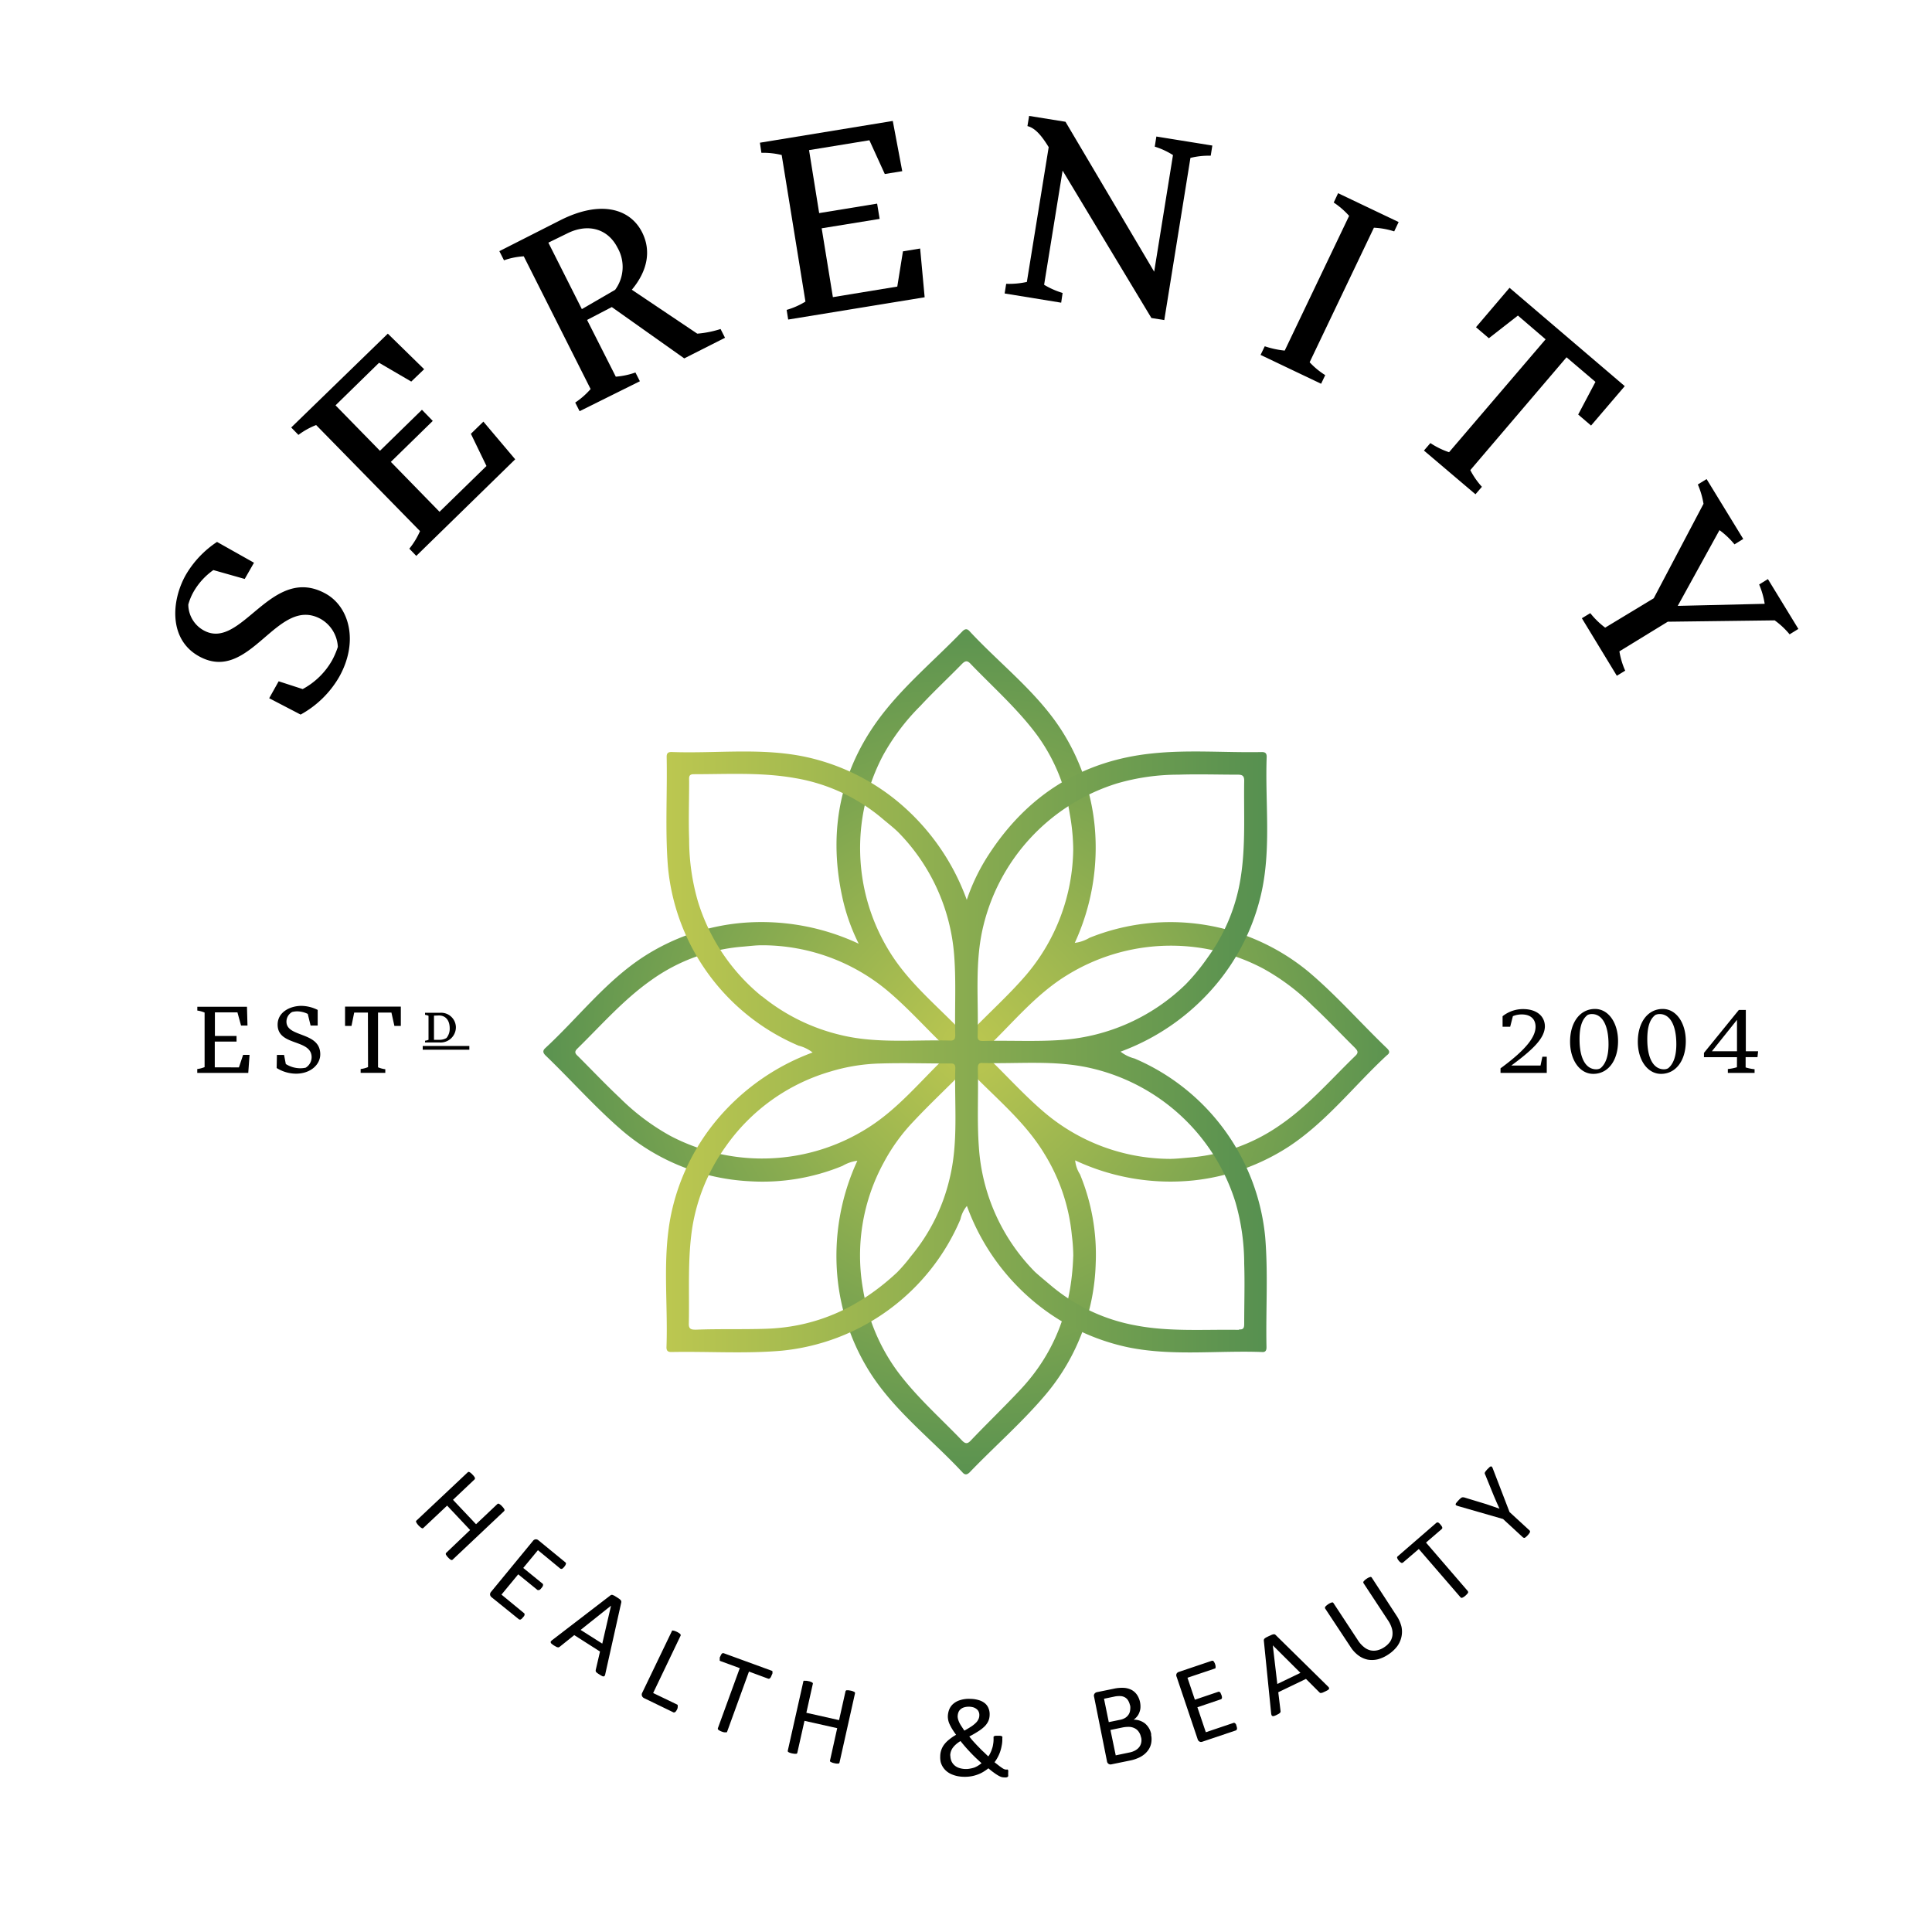 <svg id="Layer_1" data-name="Layer 1" xmlns="http://www.w3.org/2000/svg" xmlns:xlink="http://www.w3.org/1999/xlink" viewBox="0 0 300 300"><defs><style>.cls-1{fill:url(#radial-gradient);}.cls-2{fill:url(#linear-gradient);}</style><radialGradient id="radial-gradient" cx="150.49" cy="-432.74" r="69.07" gradientTransform="matrix(1, 0, 0, -1, 0, -270)" gradientUnits="userSpaceOnUse"><stop offset="0" stop-color="#bcc750"/><stop offset="1" stop-color="#569050"/></radialGradient><linearGradient id="linear-gradient" x1="103.4" y1="-433.35" x2="196.75" y2="-433.35" gradientTransform="matrix(1, 0, 0, -1, 0, -270)" xlink:href="#radial-gradient"/></defs><title>WEB LOGOS - UPLOADS</title><g id="Layer_2-2" data-name="Layer 2-2"><path d="M31.77,157.23a4.4,4.4,0,0,0-1.13-.31v-.59h7.71l.08,2.92h-1l-.56-2.05h-3.5v3.66h3.36v.88H33.35v4H37.1l.65-1.94h1l-.2,2.8H30.63V166a4.46,4.46,0,0,0,1.14-.3Z"/><path d="M43,163.81h1.11l.27,1.41a4.23,4.23,0,0,0,2.27.66,3.81,3.81,0,0,0,.82-.09,1.93,1.93,0,0,0,.92-1.61c0-2.9-5.28-1.68-5.28-5.07,0-2,2-2.92,3.69-2.92a5.84,5.84,0,0,1,2.53.63v2.43H48.23l-.44-1.81a3.88,3.88,0,0,0-1.63-.4,3.49,3.49,0,0,0-.79.1,1.71,1.71,0,0,0-.89,1.5c0,2.51,5.25,1.5,5.25,5.08,0,1.58-1.49,3-3.77,3a5.73,5.73,0,0,1-3-.88Z"/><path d="M57.13,157.23H55l-.42,2.07h-1v-3h8.66v3h-1l-.46-2.07H58.7v8.5a4.39,4.39,0,0,0,1.13.3v.56H56V166a4.53,4.53,0,0,0,1.15-.3Z"/><path d="M66,161.6a2,2,0,0,0,.54-.14v-3.73a2.39,2.39,0,0,0-.54-.15v-.32h2.42a2.29,2.29,0,0,1,2.37,2.2v0a2.37,2.37,0,0,1-2.58,2.41H66Zm1.39-3.89v3.75h.79a2.11,2.11,0,0,0,1.15-.28,2.25,2.25,0,0,0,.5-1.5c0-1.32-.7-2-1.68-2Z"/><path d="M65.64,163v-.58h7.24V163Z"/><path d="M234.67,165.46h4.54l.29-1.37h.68v2.51H233v-.71c4.22-3.08,5.44-5,5.44-6.46,0-1.12-.7-1.91-2.15-1.91a3.56,3.56,0,0,0-1.37.27l-.42,1.64h-1.18V157.8a5.08,5.08,0,0,1,3.18-1.11c2.15,0,3.39,1.13,3.39,2.7C239.85,161.24,238,163,234.67,165.46Z"/><path d="M247.67,156.67c2.09,0,3.58,2.15,3.58,5,0,3-1.53,5.08-3.85,5.08-2.1,0-3.6-2.15-3.6-5C243.8,158.78,245.33,156.67,247.67,156.67Zm-1.1.9c-.89.64-1.3,1.83-1.3,3.82,0,3,1,4.65,2.59,4.65a1.33,1.33,0,0,0,.65-.16c.81-.66,1.26-1.87,1.26-3.73,0-3-1-4.69-2.58-4.69a1.59,1.59,0,0,0-.62.12Z"/><path d="M258.19,156.67c2.09,0,3.58,2.15,3.58,5,0,3-1.53,5.08-3.85,5.08-2.1,0-3.6-2.15-3.6-5C254.32,158.78,255.85,156.67,258.19,156.67Zm-1.1.9c-.89.64-1.3,1.83-1.3,3.82,0,3,1,4.65,2.59,4.65a1.33,1.33,0,0,0,.65-.16c.81-.66,1.27-1.87,1.27-3.73,0-3-1-4.69-2.59-4.69a1.67,1.67,0,0,0-.62.12Z"/><path d="M269.72,164.16h-5.13v-.67l5.42-6.67h1.08v6.42H273l-.1.91h-1.84v1.6a7.29,7.29,0,0,0,1.39.28v.57h-4.15V166a7.49,7.49,0,0,0,1.41-.28Zm0-.92v-4.88l-3.9,4.88Z"/><path d="M41.8,108.42l1.47-2.63L47,107a11.49,11.49,0,0,0,4.57-4.47,12.28,12.28,0,0,0,.89-2.08,5.3,5.3,0,0,0-2.61-4.31c-6.84-3.84-11,10.24-19,5.74-4.62-2.59-4.3-8.53-2-12.61a15.49,15.49,0,0,1,4.85-5.12l5.74,3.23L38,89.9l-4.87-1.38a10.55,10.55,0,0,0-3.06,3.35,8.86,8.86,0,0,0-.83,2,4.62,4.62,0,0,0,2.36,4c5.91,3.32,10.49-10.42,19-5.67,3.69,2.08,5.1,7.49,2.08,12.89a15.52,15.52,0,0,1-6,5.87Z"/><path d="M49.09,66a11.57,11.57,0,0,0-2.75,1.53l-1.12-1.15,15-14.57,5.64,5.52-2,1.92-5-2.92L52.1,62.94,59,70l6.52-6.37,1.68,1.73-6.51,6.36,7.56,7.75,7.29-7.11-2.42-5,1.94-1.89L80,71.32l-15.36,15L63.56,85.2a11.94,11.94,0,0,0,1.66-2.73Z"/><path d="M95,47.68l-3.84,2,4.46,8.81a11.77,11.77,0,0,0,3.05-.65l.69,1.36L90,63.85l-.68-1.34a12,12,0,0,0,2.39-2.1L81.33,39.8a11.1,11.1,0,0,0-3.07.62L77.54,39,87,34.2c6.31-3.19,10.86-1.78,12.7,1.86,1.45,2.86.86,6-1.59,8.93l10.16,6.82a16,16,0,0,0,3.62-.72l.69,1.36-6.33,3.2Zm-9.85-10L90.35,48l5.17-3a6,6,0,0,0,.36-6.55c-1.53-3-4.66-3.8-7.85-2.18Z"/><path d="M121.38,24.07a11.93,11.93,0,0,0-3.15-.34L118,22.16l20.63-3.38,1.47,7.8-2.71.44L135,21.78l-9.37,1.53,1.57,9.78,9-1.47.39,2.37-9,1.46,1.74,10.69,10-1.64.88-5.47,2.67-.44.7,7.57-21.19,3.46-.24-1.5a11.71,11.71,0,0,0,2.92-1.29Z"/><path d="M165,26.49l-2.87,17.73A12.53,12.53,0,0,0,165,45.49L164.78,47,156,45.57l.24-1.5a12.8,12.8,0,0,0,3.21-.29l3.39-20.93c-1.25-2.05-2.23-3-3.3-3.27l.26-1.58,5.65.91,13.77,23.28,2.92-18.11a11.74,11.74,0,0,0-2.83-1.31l.25-1.57,8.69,1.4L188,24.18a11.93,11.93,0,0,0-3.15.34L180.79,49.7l-2-.32Z"/><path d="M203.36,56.25a11.93,11.93,0,0,0,2.42,2l-.64,1.34-9.4-4.48.65-1.34a14.16,14.16,0,0,0,3.1.67l10-20.92a12.39,12.39,0,0,0-2.39-2.07l.68-1.45,9.4,4.48-.69,1.45a12.06,12.06,0,0,0-3.15-.57Z"/><path d="M240,52.69,235.7,49l-4.51,3.52-2-1.71,5.21-6.12,17.89,15.27-5.23,6.12-2-1.71,2.68-5.07-4.49-3.82L228.31,73a11.89,11.89,0,0,0,1.8,2.59l-1,1.16-8-6.79,1-1.16a12.19,12.19,0,0,0,2.9,1.42Z"/><path d="M256.79,92.9l7.73-14.67a12.77,12.77,0,0,0-.88-3l1.36-.84,5.69,9.3-1.36.84A12.5,12.5,0,0,0,267,82.32l-6.48,11.76,13.5-.32a12.55,12.55,0,0,0-.86-3l1.36-.84,4.73,7.74-1.36.84a12.25,12.25,0,0,0-2.32-2.17l-16.6.21-7.51,4.6a12,12,0,0,0,.9,3l-1.3.79L245.63,96l1.31-.79a12.62,12.62,0,0,0,2.31,2.25Z"/><path d="M70.31,242.16a.19.19,0,0,1-.11.07.28.28,0,0,1-.15,0,1.37,1.37,0,0,1-.2-.13,3.07,3.07,0,0,1-.26-.25,2.09,2.09,0,0,1-.24-.28l-.12-.2a.26.26,0,0,1,0-.15.14.14,0,0,1,.07-.11L73,237.58l-3.57-3.79-3.7,3.48a.2.2,0,0,1-.26,0,.9.9,0,0,1-.2-.14,3.08,3.08,0,0,1-.27-.25,2.15,2.15,0,0,1-.23-.28.72.72,0,0,1-.12-.21.19.19,0,0,1,0-.26l8-7.53a.21.21,0,0,1,.26,0,.77.77,0,0,1,.21.14,2,2,0,0,1,.26.25,1.61,1.61,0,0,1,.24.28.82.82,0,0,1,.12.2.26.26,0,0,1,0,.15.17.17,0,0,1-.06.11l-3.34,3.16,3.58,3.79,3.33-3.15a.21.21,0,0,1,.26,0,1.37,1.37,0,0,1,.2.13,1.66,1.66,0,0,1,.27.26,2,2,0,0,1,.23.27,1.13,1.13,0,0,1,.12.21.25.25,0,0,1,0,.15.26.26,0,0,1-.07.11Z"/><path d="M81.19,251.16a1.71,1.71,0,0,1-.18.2.71.71,0,0,1-.18.12.26.26,0,0,1-.15,0,.17.17,0,0,1-.12-.05L76.31,248a.66.66,0,0,1-.21-.35.6.6,0,0,1,.17-.49l6.48-7.88a.59.59,0,0,1,.45-.26.62.62,0,0,1,.39.14l4.2,3.44a.21.21,0,0,1,.08.11.2.2,0,0,1,0,.15,1.54,1.54,0,0,1-.08.19,2.07,2.07,0,0,1-.17.24,1.8,1.8,0,0,1-.19.2.66.66,0,0,1-.17.12.24.24,0,0,1-.14,0,.21.21,0,0,1-.13-.05l-3.46-2.85-2.28,2.76,3,2.44a.19.19,0,0,1,.07.12.33.33,0,0,1,0,.14.62.62,0,0,1-.07.19c-.06.08-.11.16-.18.24l-.18.2a.59.59,0,0,1-.17.1.17.17,0,0,1-.14,0,.16.16,0,0,1-.11,0l-3-2.44-2.6,3.15,3.5,2.88a.18.18,0,0,1,.08.11.38.38,0,0,1,0,.15.62.62,0,0,1-.07.19A2.9,2.9,0,0,1,81.19,251.16Z"/><path d="M94,259.89a.87.87,0,0,1-.1.31.21.21,0,0,1-.16.11.42.42,0,0,1-.24-.05,4,4,0,0,1-.39-.23,2.78,2.78,0,0,1-.36-.24,1,1,0,0,1-.19-.17.35.35,0,0,1-.06-.14v-.15l.67-2.88-4-2.55-2.27,1.82-.14.07a.22.22,0,0,1-.16,0,.63.63,0,0,1-.23-.08l-.35-.2a2.7,2.7,0,0,1-.34-.25.36.36,0,0,1-.15-.19.2.2,0,0,1,0-.18,1.25,1.25,0,0,1,.23-.23l9-6.91a.42.42,0,0,1,.16-.09.31.31,0,0,1,.19,0l.27.11.37.23.4.26a1.42,1.42,0,0,1,.22.2.4.4,0,0,1,.1.18.6.6,0,0,1,0,.19Zm.88-10.56h0l-4.72,3.76,3.36,2.13Z"/><path d="M105.15,265.41a2.2,2.2,0,0,1-.15.26.7.7,0,0,1-.14.16.37.37,0,0,1-.14.07.35.35,0,0,1-.14,0L100,263.68a.63.63,0,0,1-.29-.29.57.57,0,0,1,0-.51l4.6-9.56a.19.19,0,0,1,.07-.12.17.17,0,0,1,.14,0,.85.85,0,0,1,.24.05,2.88,2.88,0,0,1,.66.32.9.9,0,0,1,.19.15.22.22,0,0,1,.08.13.27.27,0,0,1,0,.12l-4.27,8.92,3.7,1.78a.24.24,0,0,1,.11.09.4.4,0,0,1,0,.15.44.44,0,0,1,0,.2C105.23,265.21,105.19,265.31,105.15,265.41Z"/><path d="M119.8,260.16c0,.09-.07.18-.11.27a.7.7,0,0,1-.13.16.29.29,0,0,1-.13.08h-.13l-3-1.11-3.39,9.33a.2.2,0,0,1-.08.1.18.18,0,0,1-.14,0l-.24,0a2,2,0,0,1-.35-.1,2.07,2.07,0,0,1-.34-.15,1.37,1.37,0,0,1-.2-.13.27.27,0,0,1-.09-.12.29.29,0,0,1,0-.13l3.4-9.33-3-1.1a.28.28,0,0,1-.11-.08.21.21,0,0,1,0-.13v-.21c0-.09,0-.19.08-.28a1.69,1.69,0,0,1,.13-.27.57.57,0,0,1,.12-.18.41.41,0,0,1,.13-.08h.13l7.48,2.73a.21.21,0,0,1,.11.07.3.3,0,0,1,0,.15.38.38,0,0,1,0,.21A1.38,1.38,0,0,1,119.8,260.16Z"/><path d="M130.36,273.68a.34.34,0,0,1-.06.12.24.24,0,0,1-.14.05h-.24a2,2,0,0,1-.35-.06,1.89,1.89,0,0,1-.36-.1l-.22-.1a.19.19,0,0,1-.1-.24l1.11-5-5.08-1.14-1.11,4.95a.17.17,0,0,1-.06.11.2.2,0,0,1-.14.06h-.24l-.36-.06a2,2,0,0,1-.35-.1.88.88,0,0,1-.22-.1.29.29,0,0,1-.11-.11.29.29,0,0,1,0-.13l2.41-10.72a.17.17,0,0,1,.06-.12.24.24,0,0,1,.14,0h.24a2.25,2.25,0,0,1,.36.06,1.4,1.4,0,0,1,.35.1l.22.1a.27.27,0,0,1,.1.11.15.15,0,0,1,0,.13l-1,4.47,5.08,1.14,1-4.47a.24.24,0,0,1,.06-.11.2.2,0,0,1,.14-.06h.24l.36.06a2.3,2.3,0,0,1,.35.1l.22.1a.27.27,0,0,1,.1.11.29.29,0,0,1,0,.13Z"/><path d="M146,272.7a2.91,2.91,0,0,1,.15-.92,3,3,0,0,1,.44-.86,4.31,4.31,0,0,1,.76-.78,7.52,7.52,0,0,1,1.11-.76c-.23-.32-.43-.61-.59-.87a7.58,7.58,0,0,1-.4-.74,2.87,2.87,0,0,1-.29-1.26,3.17,3.17,0,0,1,.21-1.05,2.29,2.29,0,0,1,.61-.87,2.88,2.88,0,0,1,1.07-.59,4.41,4.41,0,0,1,1.57-.2A4.74,4.74,0,0,1,152,264a2.65,2.65,0,0,1,.94.49,1.91,1.91,0,0,1,.55.76,2.34,2.34,0,0,1,.18,1,2.59,2.59,0,0,1-.18.95,3,3,0,0,1-.56.83,5.61,5.61,0,0,1-1,.79,15.38,15.38,0,0,1-1.42.82c.2.25.39.5.64.77s.48.53.73.78.51.54.79.79.52.51.79.75a2.2,2.2,0,0,0,.32-.53,4,4,0,0,0,.26-.65,3.17,3.17,0,0,0,.17-.69,4.17,4.17,0,0,0,.07-.71v-.32a.4.4,0,0,1,0-.15.31.31,0,0,1,.11-.09.73.73,0,0,1,.21-.06h.69a.87.87,0,0,1,.22.05.24.24,0,0,1,.13.09.31.31,0,0,1,0,.19v.22a4.57,4.57,0,0,1-.1,1,6.36,6.36,0,0,1-.24.93,5.83,5.83,0,0,1-.87,1.63l.69.54c.19.15.36.26.49.35a1.63,1.63,0,0,0,.34.19,1,1,0,0,0,.23.06h.17a.13.13,0,0,1,.12,0,.18.18,0,0,1,.08.14,1.22,1.22,0,0,1,0,.33v.35a.71.71,0,0,1,0,.2.21.21,0,0,1-.08.11.54.54,0,0,1-.19.08,1.7,1.7,0,0,1-.39,0,1.34,1.34,0,0,1-.4-.06,3.12,3.12,0,0,1-.49-.23,6.64,6.64,0,0,1-.65-.43,9.2,9.2,0,0,1-.87-.69,7.4,7.4,0,0,1-.79.55,4.74,4.74,0,0,1-.88.42,5.47,5.47,0,0,1-1,.27,5.76,5.76,0,0,1-1.1.08,5.45,5.45,0,0,1-1.06-.11,4.82,4.82,0,0,1-.91-.29,3.12,3.12,0,0,1-.76-.47,2.84,2.84,0,0,1-.91-1.42A3.47,3.47,0,0,1,146,272.7Zm1.57-.12a2.4,2.4,0,0,0,.15.84,1.85,1.85,0,0,0,.45.66,2,2,0,0,0,.74.44,3.38,3.38,0,0,0,1,.17,2.8,2.8,0,0,0,.71-.06,4.54,4.54,0,0,0,.66-.16,3.36,3.36,0,0,0,.6-.3,5.08,5.08,0,0,0,.53-.38l-.9-.84c-.3-.29-.59-.58-.87-.88s-.54-.58-.79-.87-.49-.58-.7-.85a4.52,4.52,0,0,0-.75.55,3.21,3.21,0,0,0-.49.55,2.14,2.14,0,0,0-.36,1.15Zm1.13-6.14a2.05,2.05,0,0,0,.06.49,3.24,3.24,0,0,0,.19.52,5,5,0,0,0,.33.58c.13.19.28.44.47.7.37-.2.73-.42,1.09-.65a4.87,4.87,0,0,0,.71-.58,1.82,1.82,0,0,0,.39-.56,1.38,1.38,0,0,0,.13-.6,1.18,1.18,0,0,0-.08-.49,1,1,0,0,0-.29-.42,1.63,1.63,0,0,0-.51-.3,2.6,2.6,0,0,0-1.53,0,1.48,1.48,0,0,0-.53.31,1.11,1.11,0,0,0-.31.46,1.68,1.68,0,0,0-.11.55Z"/><path d="M178.73,269.35a3.05,3.05,0,0,1,.07,1,2.77,2.77,0,0,1-.67,1.62,3.24,3.24,0,0,1-.67.61,4,4,0,0,1-.87.46,5.82,5.82,0,0,1-1.1.33l-2.93.6a.54.54,0,0,1-.39-.06.56.56,0,0,1-.28-.43l-2-10a.53.53,0,0,1,.08-.5.62.62,0,0,1,.35-.22l2.55-.52a6,6,0,0,1,1.68-.15,3,3,0,0,1,1.18.33,2.43,2.43,0,0,1,.83.76,3.21,3.21,0,0,1,.47,1.15,3.51,3.51,0,0,1,.06.79,2.26,2.26,0,0,1-.15.73,2.14,2.14,0,0,1-.35.65,2.34,2.34,0,0,1-.56.53,2.89,2.89,0,0,1,.92.14,2.93,2.93,0,0,1,.82.43,2.87,2.87,0,0,1,1,1.74Zm-3.27-4.56a2.27,2.27,0,0,0-.27-.71,1.3,1.3,0,0,0-.47-.49,1.56,1.56,0,0,0-.7-.22,3.67,3.67,0,0,0-1.05.09l-1.54.32.74,3.63,1.7-.35a2.4,2.4,0,0,0,.9-.34,1.77,1.77,0,0,0,.5-.52,1.52,1.52,0,0,0,.22-.67,2.47,2.47,0,0,0,0-.72Zm1.72,5a2.17,2.17,0,0,0-.34-.85,1.67,1.67,0,0,0-.6-.55,2.08,2.08,0,0,0-.85-.24,4.72,4.72,0,0,0-1.18.11l-1.78.37.82,3.94,2.16-.45a3,3,0,0,0,.86-.31,2,2,0,0,0,.6-.49,1.64,1.64,0,0,0,.33-.69,1.93,1.93,0,0,0,0-.83Z"/><path d="M192,268a1.34,1.34,0,0,1,.07.27.37.37,0,0,1,0,.21.35.35,0,0,1-.06.14.23.23,0,0,1-.11.08l-5.2,1.75a.55.55,0,0,1-.4,0,.59.59,0,0,1-.33-.39l-3.26-9.68a.57.57,0,0,1,0-.51.6.6,0,0,1,.32-.25l5.16-1.74h.13a.25.25,0,0,1,.12.08.71.71,0,0,1,.12.18,1.11,1.11,0,0,1,.12.27,2.68,2.68,0,0,1,.07.27.67.67,0,0,1,0,.2.29.29,0,0,1,0,.13.21.21,0,0,1-.11.08l-4.25,1.43,1.15,3.41,3.64-1.23a.15.15,0,0,1,.13,0,.33.33,0,0,1,.13.07.66.66,0,0,1,.12.17c0,.09.08.18.11.27s.05.19.07.26a.67.67,0,0,1,0,.2.31.31,0,0,1-.06.13.41.41,0,0,1-.11.07l-3.64,1.23,1.31,3.88,4.3-1.45a.15.15,0,0,1,.13,0,.21.21,0,0,1,.13.07,1,1,0,0,1,.13.16Z"/><path d="M206.15,261.82a1.21,1.21,0,0,1,.21.24.23.23,0,0,1,0,.2.46.46,0,0,1-.17.17c-.13.08-.26.14-.4.21l-.39.18a1,1,0,0,1-.25.06.26.26,0,0,1-.15,0l-.12-.09-2.09-2.09-4.3,2.07.35,2.89a.38.38,0,0,1,0,.15.27.27,0,0,1-.07.14,1,1,0,0,1-.19.16l-.36.19a2.66,2.66,0,0,1-.39.16.42.42,0,0,1-.25,0,.21.21,0,0,1-.13-.13,1.14,1.14,0,0,1-.07-.32l-1.13-11.24a.39.39,0,0,1,.13-.35,1.88,1.88,0,0,1,.23-.16l.4-.2.42-.19a1.61,1.61,0,0,1,.29-.09.37.37,0,0,1,.21,0,.42.42,0,0,1,.16.11Zm-8.51-6.33h0l.7,6,3.59-1.73Z"/><path d="M216.82,250.83a5.49,5.49,0,0,1,.79,1.72,3.78,3.78,0,0,1,0,1.64,3.85,3.85,0,0,1-.68,1.48,5.58,5.58,0,0,1-1.39,1.26,5.33,5.33,0,0,1-1.57.72,3.83,3.83,0,0,1-1.58.06,3.66,3.66,0,0,1-1.45-.65,5,5,0,0,1-1.27-1.39l-3.92-5.93a.28.28,0,0,1,0-.13.21.21,0,0,1,.05-.13,1.37,1.37,0,0,1,.17-.17,2.79,2.79,0,0,1,.61-.4l.22-.08a.19.19,0,0,1,.15,0,.39.39,0,0,1,.1.08l3.8,5.78a4.25,4.25,0,0,0,.93,1.05,2.5,2.5,0,0,0,1,.52,2.42,2.42,0,0,0,1.07,0,3.26,3.26,0,0,0,1.08-.47,3.4,3.4,0,0,0,.88-.81,2.3,2.3,0,0,0,.4-1,2.77,2.77,0,0,0-.08-1.11,4.33,4.33,0,0,0-.58-1.23l-3.85-5.85a.21.21,0,0,1,0-.12.35.35,0,0,1,.06-.14l.17-.17a3.15,3.15,0,0,1,.29-.22,1.92,1.92,0,0,1,.31-.18l.22-.08a.19.19,0,0,1,.15,0,.21.21,0,0,1,.1.08Z"/><path d="M223.68,236.75a1.3,1.3,0,0,1,.18.23.66.66,0,0,1,.09.19.38.38,0,0,1,0,.15.44.44,0,0,1-.08.11l-2.44,2.1,6.48,7.52a.21.21,0,0,1,.05.12.21.21,0,0,1,0,.15,1.33,1.33,0,0,1-.14.19l-.26.26a3.15,3.15,0,0,1-.29.22l-.22.11a.19.19,0,0,1-.15,0,.26.26,0,0,1-.11-.07l-6.48-7.5-2.45,2.1a.17.17,0,0,1-.12.05.24.24,0,0,1-.14,0l-.17-.11a1,1,0,0,1-.21-.21,1.5,1.5,0,0,1-.18-.24l-.09-.2a.33.33,0,0,1,0-.14.28.28,0,0,1,.08-.11l6-5.2a.31.31,0,0,1,.13-.06.22.22,0,0,1,.14,0,.57.57,0,0,1,.18.12A1,1,0,0,1,223.68,236.75Z"/><path d="M234.4,234.79l3.11,2.86a.24.24,0,0,1,.06.11.19.19,0,0,1,0,.15,1.13,1.13,0,0,1-.12.21,3.11,3.11,0,0,1-.23.28,2,2,0,0,1-.26.25.9.9,0,0,1-.2.14.28.28,0,0,1-.15,0l-.12-.06-3.1-2.86-6.95-2a1.66,1.66,0,0,1-.31-.12.18.18,0,0,1-.1-.15.44.44,0,0,1,.1-.23c.07-.09.17-.21.31-.36a4.15,4.15,0,0,1,.3-.3,1.66,1.66,0,0,1,.21-.16.34.34,0,0,1,.17-.05l.17,0,3.49,1.06,1,.34,1.06.37h0l-.45-1-.43-1L230.63,229a.77.77,0,0,1-.07-.16.3.3,0,0,1,0-.16,1.13,1.13,0,0,1,.12-.21l.24-.29.36-.35a.48.48,0,0,1,.23-.13.2.2,0,0,1,.17.09,1.11,1.11,0,0,1,.14.29Z"/><path class="cls-1" d="M215.4,162.81c-4.11-3.94-7.86-8.24-12.22-11.92a33.66,33.66,0,0,0-34-5.27,5.87,5.87,0,0,1-2.29.79A35.32,35.32,0,0,0,170,128.5a33.63,33.63,0,0,0-5.3-15.31c-3.84-5.87-9.46-10.12-14.16-15.19-.39-.43-.7-.34-1.07,0-3.94,4.1-8.33,7.79-11.91,12.21-6.92,8.55-9.08,18.31-6.79,29a30.69,30.69,0,0,0,2.57,7.33,35.59,35.59,0,0,0-18.17-3.23,33.59,33.59,0,0,0-15.31,5.3c-5.87,3.84-10.12,9.46-15.2,14.15-.43.4-.33.72,0,1.08,4.07,3.91,7.81,8.17,12.1,11.84a33,33,0,0,0,19.57,7.74,32.61,32.61,0,0,0,14.51-2.39,6,6,0,0,1,2.29-.79,35.19,35.19,0,0,0-3.11,17.9,33.65,33.65,0,0,0,5.29,15.31c3.84,5.87,9.46,10.13,14.16,15.2.39.43.71.33,1.07,0,3.94-4.1,8.26-7.85,11.93-12.22a33,33,0,0,0,7.67-20.22,32.59,32.59,0,0,0-2.44-13.86,4.88,4.88,0,0,1-.75-2.17,34.85,34.85,0,0,0,18.42,3.11,33.74,33.74,0,0,0,14.8-5.28c5.85-3.87,10.12-9.46,15.2-14.16C215.87,163.49,215.77,163.18,215.4,162.81Zm-78.29-45.5a34.08,34.08,0,0,1,5.8-7.69c2.08-2.24,4.33-4.34,6.46-6.52.5-.5.83-.59,1.36,0,3.49,3.62,7.3,7,10.27,11a28.33,28.33,0,0,1,5.13,12.38,32.25,32.25,0,0,1,.52,5.38,30.65,30.65,0,0,1-7.37,19.6c-2.68,3.11-5.74,5.83-8.56,8.79-.36.39-.69.64-1.18.13-3.94-4.15-8.46-7.75-11.48-12.72a30.46,30.46,0,0,1-4.34-12.82A30.83,30.83,0,0,1,137.11,117.31Zm-15.6,62.42a30.64,30.64,0,0,1-17.43-3.36,35.26,35.26,0,0,1-7.8-5.86c-2.2-2.07-4.28-4.26-6.41-6.39-.36-.36-.85-.67-.25-1.26,3.75-3.67,7.22-7.66,11.54-10.69A28.22,28.22,0,0,1,115.28,147c1-.08,2-.22,3.08-.22a30.41,30.41,0,0,1,19.85,7.4c3.11,2.68,5.83,5.75,8.79,8.56.42.39.54.72.06,1.18-4.08,3.87-7.63,8.34-12.5,11.34A30.53,30.53,0,0,1,121.51,179.73Zm45.14,15.36c-.26,7.88-2.72,14.85-8.21,20.7-2.47,2.64-5.07,5.14-7.57,7.76-.45.48-.79.84-1.45.17-3.45-3.6-7.22-6.9-10.19-10.95A29.71,29.71,0,0,1,134,200.16a30.12,30.12,0,0,1,3.26-19.7,28.9,28.9,0,0,1,4.62-6.36c2.41-2.57,5-5,7.48-7.51.36-.36.67-.86,1.25-.25,4,4.17,8.53,7.8,11.56,12.82a29.32,29.32,0,0,1,4.27,12.7,26.63,26.63,0,0,1,.22,3.21Zm43.84-31.17c-3.87,3.74-7.39,7.85-11.88,10.89a28.27,28.27,0,0,1-13.79,4.92c-1,.08-2,.2-3.08.22a30.34,30.34,0,0,1-19.83-7.44c-3.08-2.65-5.77-5.68-8.7-8.47-.36-.35-.69-.67-.16-1.17,4.11-3.9,7.68-8.4,12.6-11.42a30.67,30.67,0,0,1,30.48-1.06,34.39,34.39,0,0,1,7.7,5.79c2.24,2.09,4.34,4.33,6.51,6.47C210.71,163.05,211.06,163.37,210.49,163.92Z"/><path class="cls-2" d="M196.66,209.17c-.12-5.69.27-11.39-.2-17.07a33.63,33.63,0,0,0-20.3-27.74A5.8,5.8,0,0,1,174,163.3a35.2,35.2,0,0,0,14.86-10.46,33.55,33.55,0,0,0,7.09-14.57c1.44-6.87.48-13.84.74-20.76,0-.58-.26-.74-.78-.73-5.69.11-11.4-.39-17.07.22-10.93,1.15-19.36,6.52-25.33,15.73a31,31,0,0,0-3.39,7,35.51,35.51,0,0,0-10.56-15.13A33.59,33.59,0,0,0,125,117.51c-6.86-1.44-13.83-.48-20.75-.74-.59,0-.74.27-.73.79.11,5.64-.25,11.3.19,16.94A33.54,33.54,0,0,0,124,162.37a5.8,5.8,0,0,1,2.18,1.06,35.26,35.26,0,0,0-14.86,10.45,33.59,33.59,0,0,0-7.09,14.58c-1.43,6.86-.48,13.83-.74,20.75,0,.59.27.74.79.73,5.69-.11,11.38.29,17.06-.2a33.73,33.73,0,0,0,27.8-20.42,4.78,4.78,0,0,1,1-2.06A34.8,34.8,0,0,0,161,202.48a33.72,33.72,0,0,0,14.18,6.73c6.88,1.4,13.84.47,20.76.73C196.51,210,196.67,209.69,196.66,209.17Zm-23.18-87.53a34.15,34.15,0,0,1,9.54-1.35c3-.1,6.11,0,9.18,0,.7,0,1,.17,1,.94-.09,5,.25,10.07-.55,15.07a28.44,28.44,0,0,1-5.12,12.38,32,32,0,0,1-3.43,4.18A30.68,30.68,0,0,1,165,161.47c-4.09.31-8.18.06-12.27.17-.53,0-.94,0-.92-.74.16-5.71-.5-11.46.88-17.11a30.73,30.73,0,0,1,20.79-22.15Zm-55.16,33.09A30.52,30.52,0,0,1,108.38,140a34.43,34.43,0,0,1-1.37-9.66c-.11-3,0-6,0-9.06,0-.51-.13-1.07.71-1.06,5.25,0,10.53-.32,15.72.6a28.2,28.2,0,0,1,13.63,6.34c.79.67,1.6,1.29,2.34,2a30.54,30.54,0,0,1,8.76,19.28c.31,4.09.06,8.18.16,12.27,0,.58-.13.89-.78.87-5.63-.16-11.3.49-16.86-.83a30.46,30.46,0,0,1-12.38-6.06Zm21.06,42.77c-5.74,5.39-12.41,8.57-20.43,8.83-3.61.12-7.23,0-10.84.14-.66,0-1.17,0-1.15-.91.11-5-.22-10,.54-14.95A29.66,29.66,0,0,1,112.71,178a30.14,30.14,0,0,1,16.23-11.61,29,29,0,0,1,7.74-1.25c3.54-.11,7.06,0,10.6,0,.5,0,1.08-.13,1.06.71-.16,5.75.51,11.55-.9,17.23a29.28,29.28,0,0,1-6,12,24.24,24.24,0,0,1-2.09,2.44Zm53,9c-5.37-.09-10.77.33-16.09-.7a28.25,28.25,0,0,1-13.24-6.3c-.79-.67-1.58-1.31-2.34-2A30.39,30.39,0,0,1,152,178.14c-.3-4-.06-8.09-.16-12.13,0-.51,0-1,.71-.95,5.66.16,11.37-.5,17,.84a30.71,30.71,0,0,1,22.3,20.81,34.5,34.5,0,0,1,1.35,9.53c.1,3.06,0,6.13,0,9.19,0,.59,0,1.07-.78,1Z"/></g></svg>